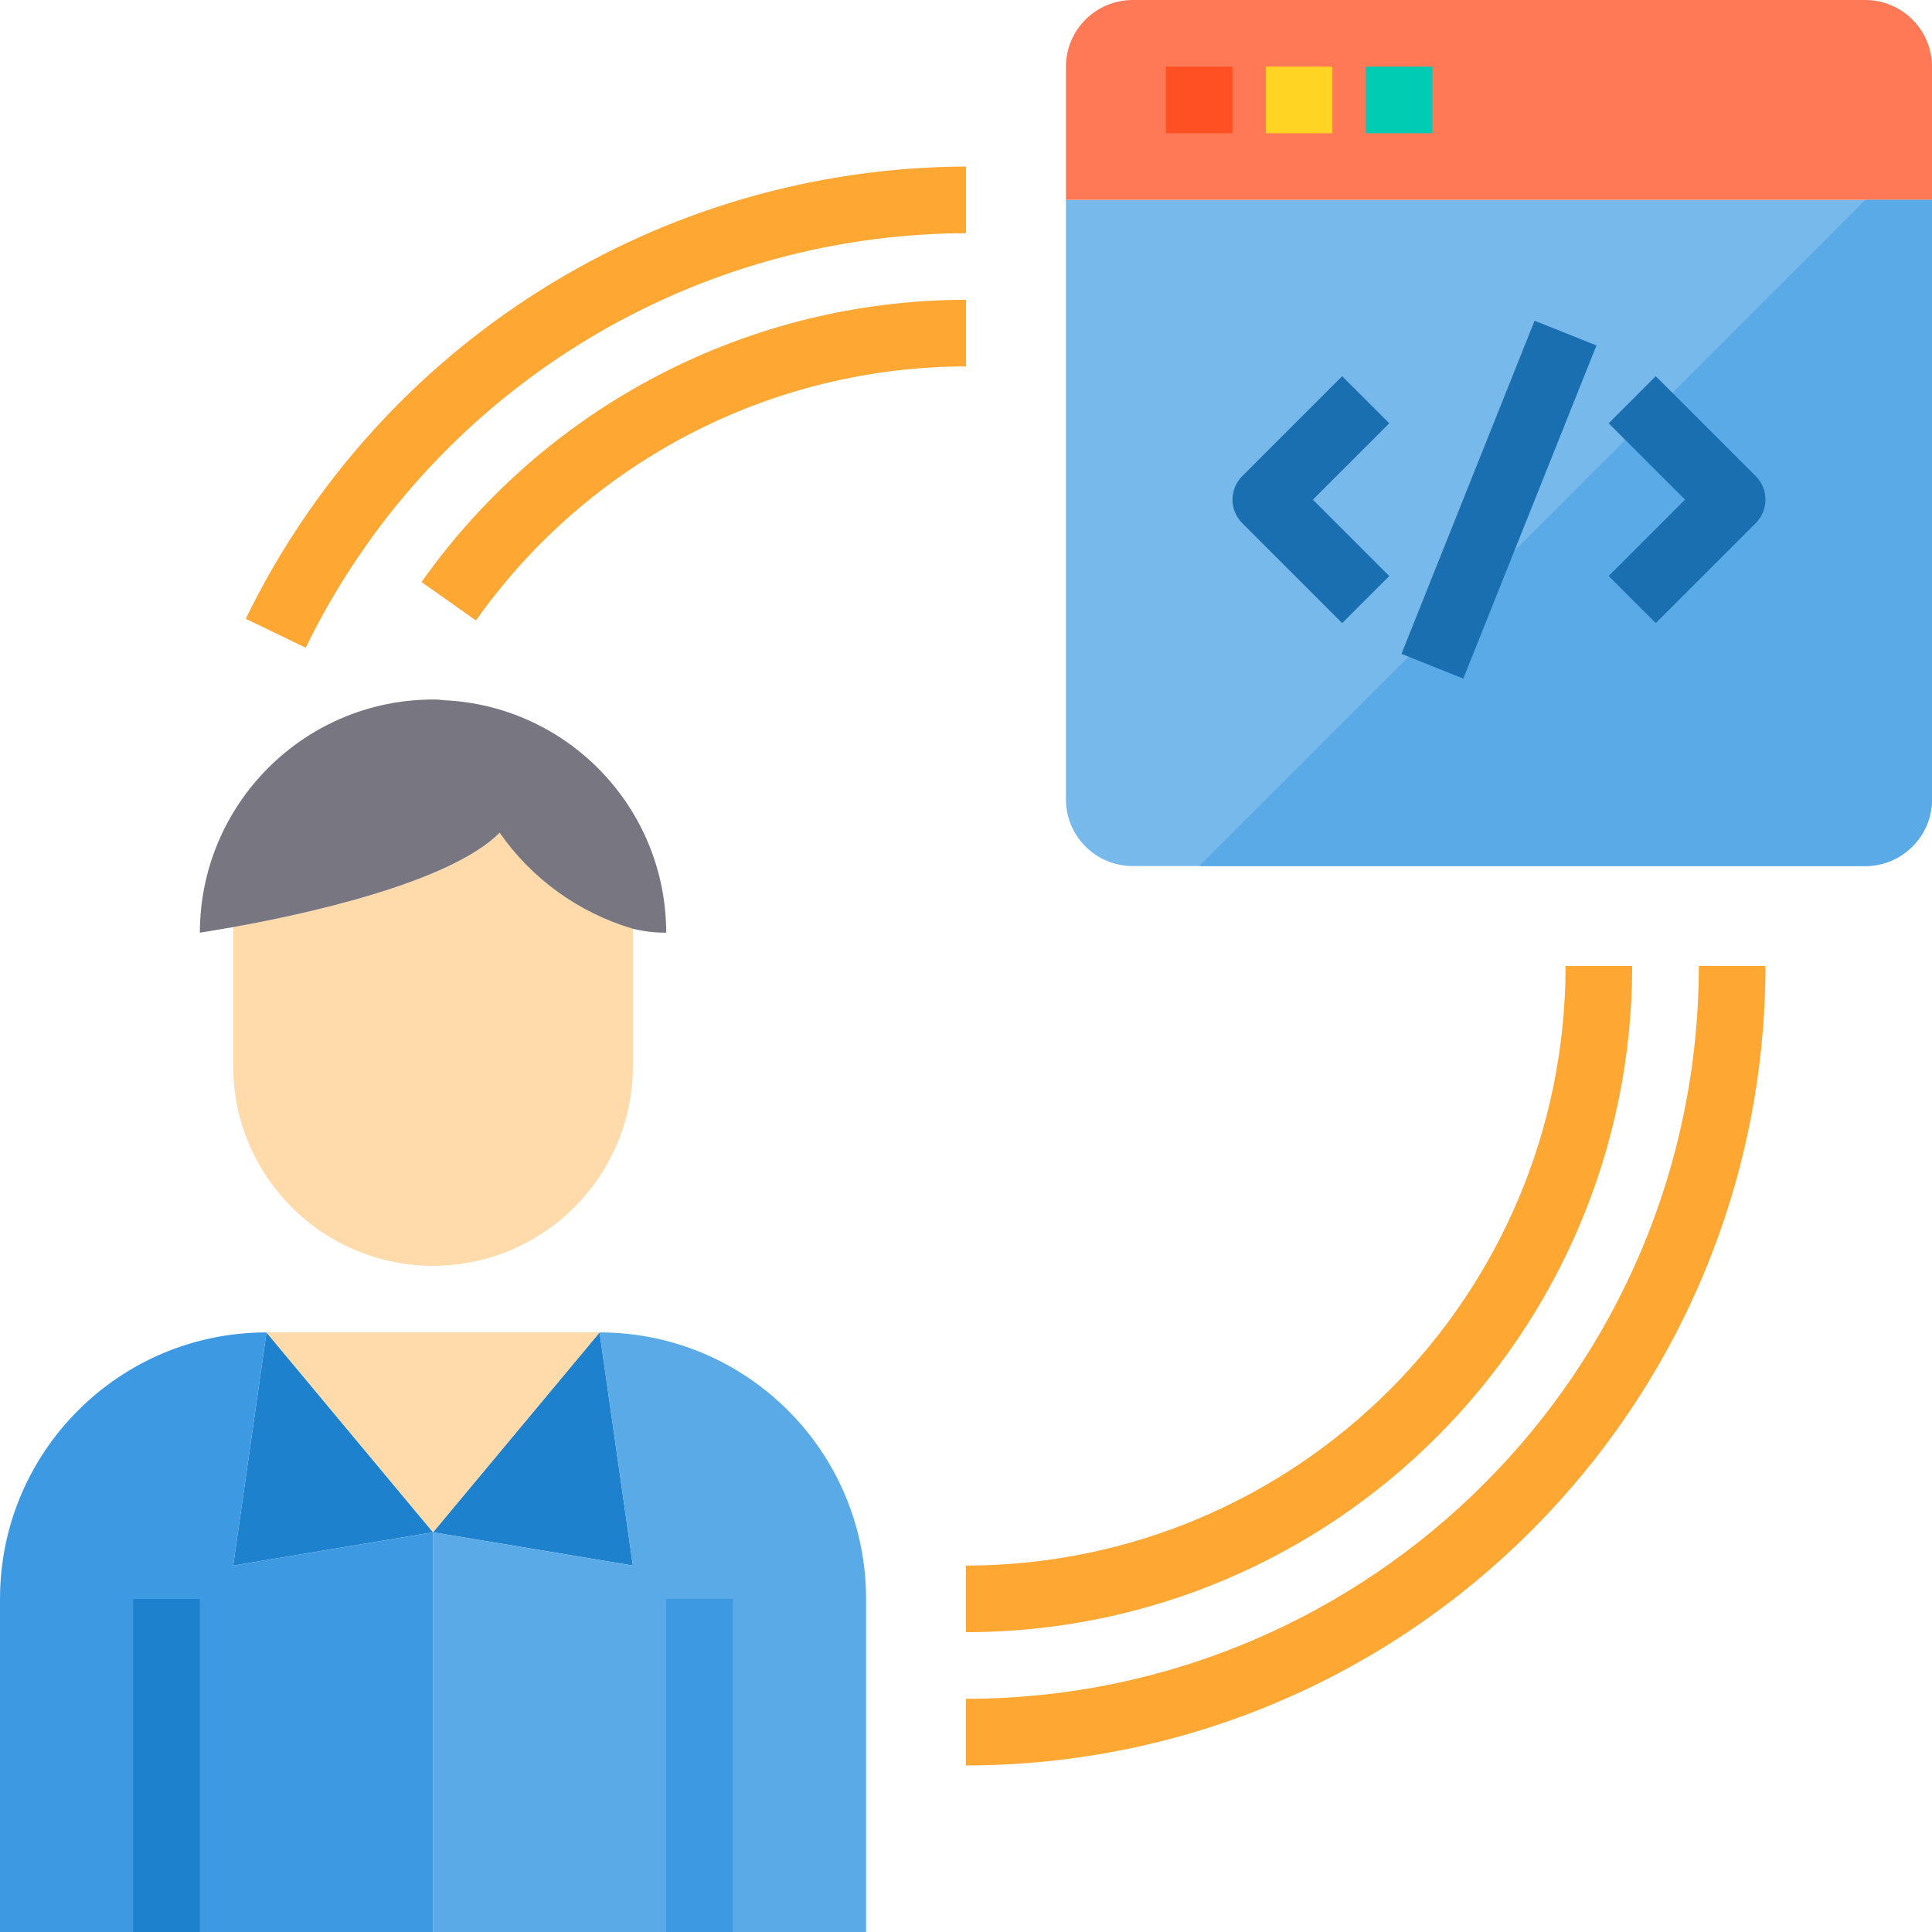 <svg xmlns="http://www.w3.org/2000/svg" height="464pt" viewBox="0 0 464 464" width="464pt"><path d="m144 320 8 56-48-8zm0 0" fill="#1e81ce"></path><path d="m64 320 40 48-48 8zm0 0" fill="#1e81ce"></path><path d="m152 376-8-56c35.348 0 64 28.652 64 64v80h-104v-96zm0 0" fill="#5aaae7"></path><path d="m56 376 48-8v96h-104v-80c0-35.348 28.652-64 64-64zm0 0" fill="#3d9ae2"></path><path d="m144 320-40 48-40-48zm0 0" fill="#ffdaaa"></path><path d="m152 224v32c0 26.508-21.492 48-48 48s-48-21.492-48-48v-32c-.016-.453.012-.91.078-1.359 16.082-2.879 51.684-10.402 63.922-22.641 7.719 11.078 18.973 19.203 31.922 23.039.062.316.09.641.078.961zm0 0" fill="#ffdaaa"></path><path d="m160 224c-2.723.012-5.438-.312-8.078-.961-12.949-3.836-24.203-11.961-31.922-23.039-12.238 12.238-47.84 19.762-63.922 22.641-4.957.879-8.078 1.359-8.078 1.359.035-30.914 25.086-55.965 56-56 .805-.027 1.605.027 2.398.16 29.941 1.25 53.578 25.875 53.602 55.84zm0 0" fill="#787680"></path><path d="m464 48v144c-.027 8.824-7.176 15.973-16 16h-176c-8.824-.027-15.973-7.176-16-16v-144zm0 0" fill="#78b9eb"></path><path d="m272 0h176c8.824.027 15.973 7.176 16 16v32h-208v-32c.027-8.824 7.176-15.973 16-16zm0 0" fill="#ff7956"></path><path d="m464 48v144c-.027 8.824-7.176 15.973-16 16h-160l160-160zm0 0" fill="#5aaae7"></path><path d="m160 384h16v80h-16zm0 0" fill="#3d9ae2"></path><path d="m32 384h16v80h-16zm0 0" fill="#1e81ce"></path><g fill="#ffa733"><path d="m232 392v-16c79.492-.094 143.906-64.508 144-144h16c-.102 88.324-71.676 159.898-160 160zm0 0"></path><path d="m114.297 149.016-13.066-9.23c30.02-42.465 78.766-67.73 130.77-67.785v16c-46.805.055-90.684 22.797-117.703 61.016zm0 0"></path><path d="m232 424v-16c97.156-.109 175.891-78.844 176-176h16c-.125 105.988-86.012 191.875-192 192zm0 0"></path><path d="m73.414 155.559-14.398-6.949c32.246-66.219 99.336-108.34 172.984-108.609v16c-67.52.242-129.023 38.855-158.586 99.559zm0 0"></path></g><path d="m280 16h16v16h-16zm0 0" fill="#ff5023"></path><path d="m304 16h16v16h-16zm0 0" fill="#ffd422"></path><path d="m328 16h16v16h-16zm0 0" fill="#00ccb3"></path><path d="m322.344 149.656-24-24c-3.121-3.125-3.121-8.188 0-11.312l24-24 11.312 11.312-18.344 18.344 18.344 18.344zm0 0" fill="#1a6fb0"></path><path d="m397.656 149.656-11.312-11.312 18.344-18.344-18.344-18.344 11.312-11.312 24 24c3.121 3.125 3.121 8.188 0 11.312zm0 0" fill="#1a6fb0"></path><path d="m336.586 157.035 31.969-80.008 14.859 5.934-31.973 80.012zm0 0" fill="#1a6fb0"></path></svg>